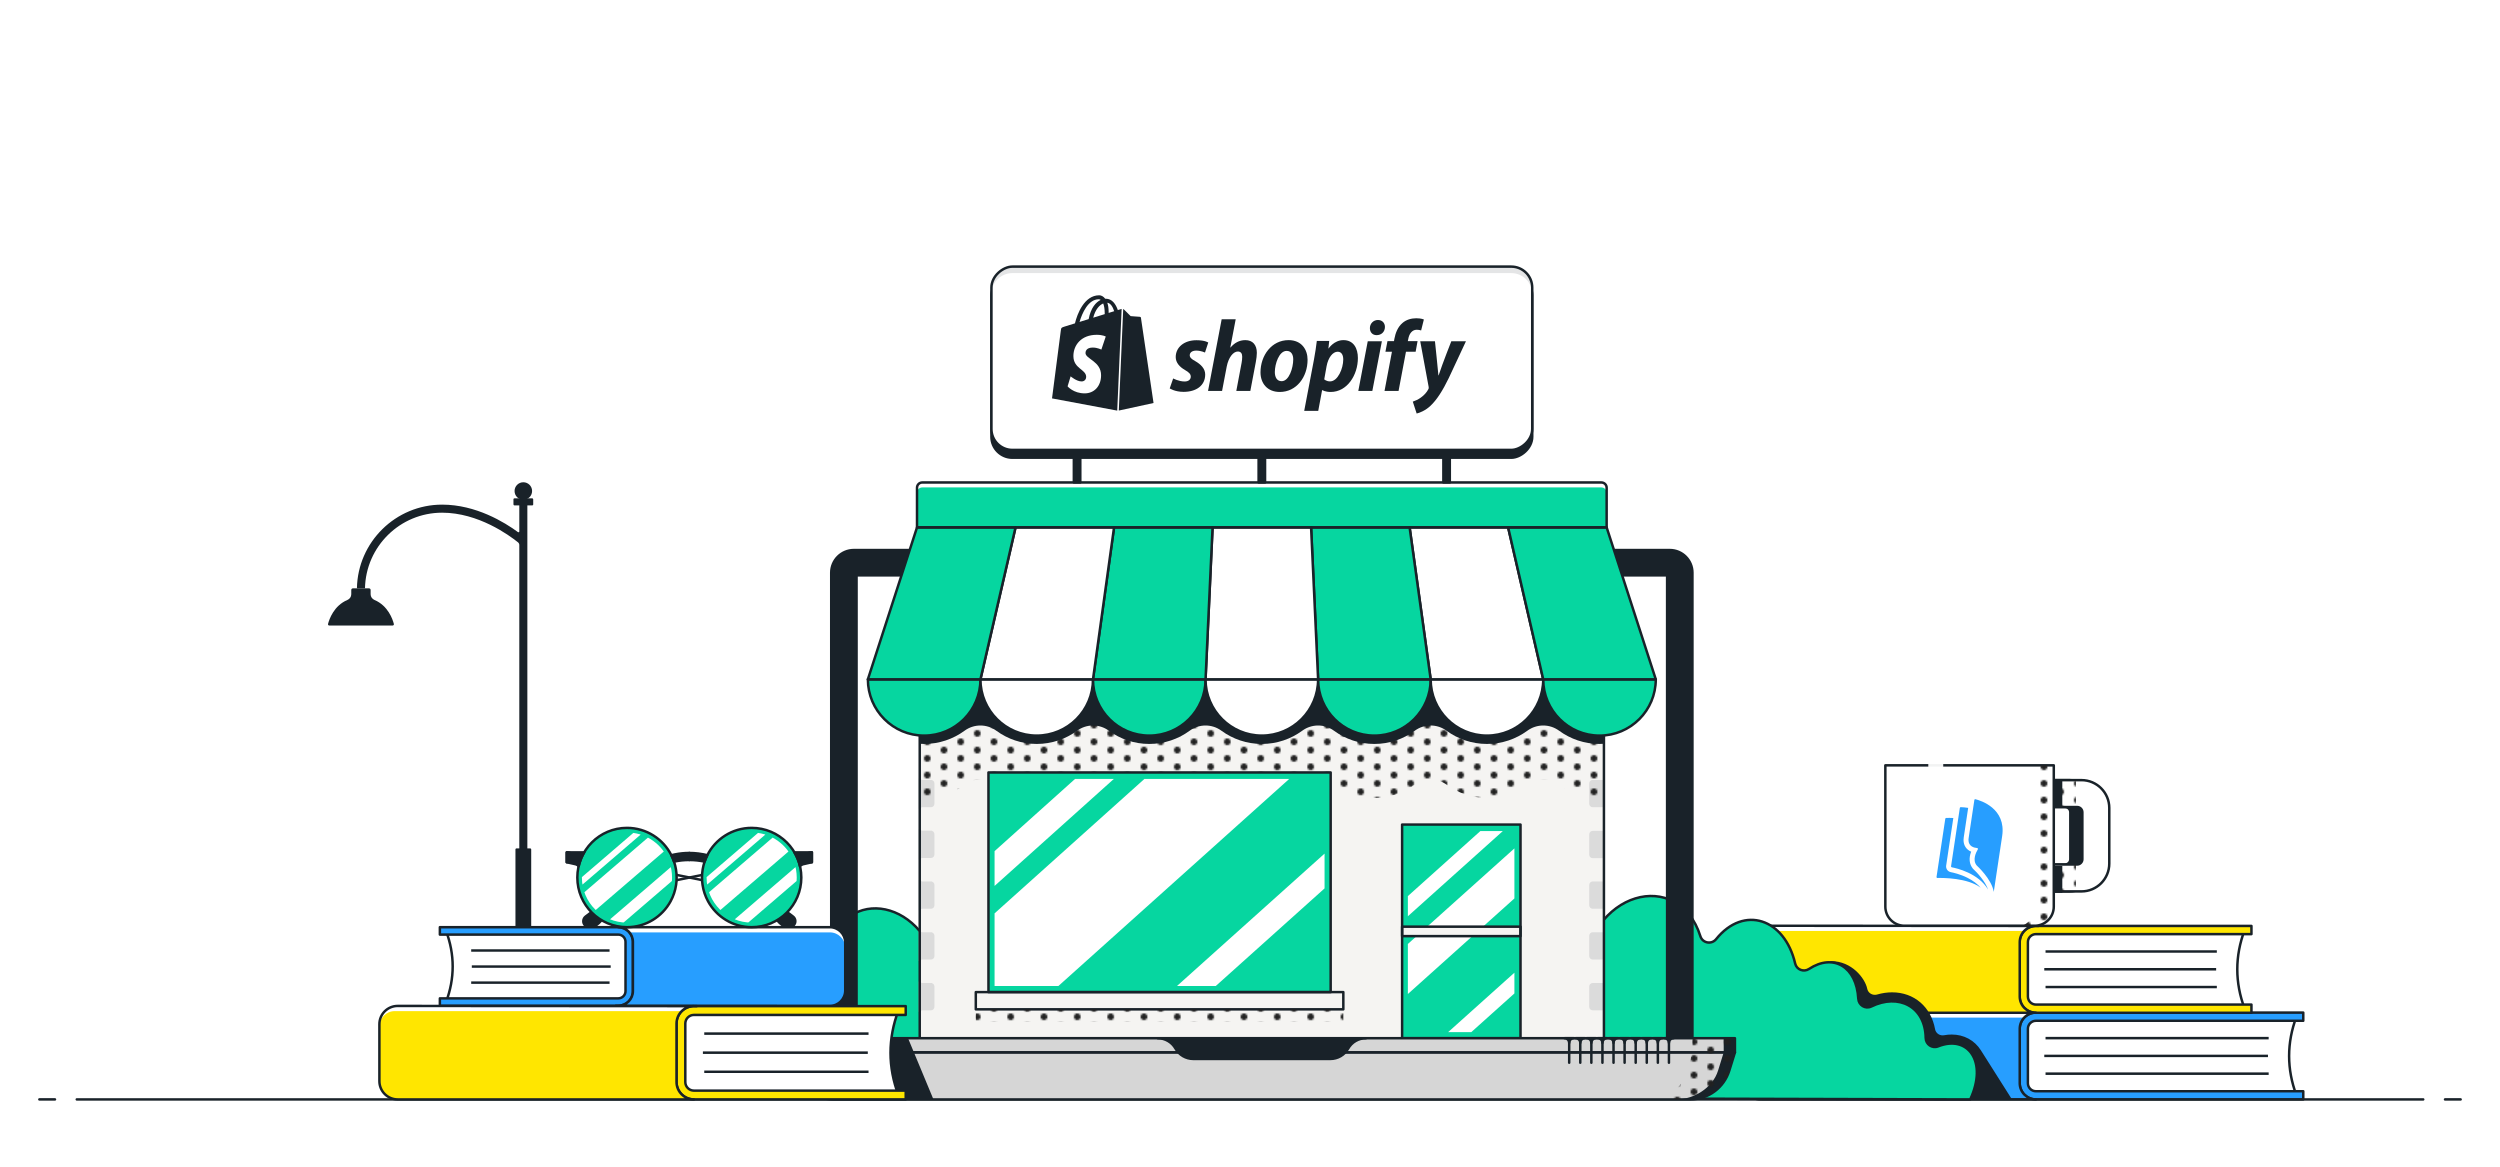 <?xml version="1.0" encoding="UTF-8"?><svg id="uuid-6efaf9c5-f049-4df5-a5ed-e31b1cbe9b17" xmlns="http://www.w3.org/2000/svg" width="1500" height="700" xmlns:xlink="http://www.w3.org/1999/xlink" viewBox="0 0 1500 700"><defs><pattern id="uuid-50c29c85-8ae1-42f5-b515-564edf77ea17" x="0" y="0" width="20" height="20" patternTransform="translate(3506.373 -3134.935)" patternUnits="userSpaceOnUse" viewBox="0 0 20 20"><rect width="20" height="20" style="fill:none;"/><circle cx="20" cy="14.999" r="2" style="fill:#212121;"/><circle cx="10" cy="19.999" r="2" style="fill:#212121;"/><circle cx="0" cy="14.999" r="2" style="fill:#212121;"/><circle cx="20" cy="4.999" r="2" style="fill:#212121;"/><circle cx="10" cy="9.999" r="2" style="fill:#212121;"/><circle cx="0" cy="4.999" r="2" style="fill:#212121;"/><circle cx="10" cy="0" r="2" style="fill:#212121;"/></pattern><pattern id="uuid-5f28c85b-f509-4fb6-b537-327e55faf334" x="0" y="0" width="20" height="20" patternTransform="translate(3506.373 -3134.935)" patternUnits="userSpaceOnUse" viewBox="0 0 20 20"><rect width="20" height="20" style="fill:none;"/><circle cx="20" cy="15" r="2" style="fill:#fff;"/><circle cx="10" cy="20" r="2" style="fill:#fff;"/><circle cx="0" cy="15" r="2" style="fill:#fff;"/><circle cx="20" cy="5" r="2" style="fill:#fff;"/><circle cx="10" cy="10" r="2" style="fill:#fff;"/><circle cx="0" cy="5" r="2" style="fill:#fff;"/><circle cx="10" cy="0" r="2" style="fill:#fff;"/></pattern><linearGradient id="uuid-4ab83f58-8086-43e4-aa53-7156ccc237e4" x1="823.915" y1="486.18" x2="823.915" y2="0" gradientUnits="userSpaceOnUse"><stop offset="0" stop-color="#fff"/><stop offset="1" stop-color="#fff" stop-opacity="0"/></linearGradient><clipPath id="uuid-4af48fd5-6c15-4d84-9908-8e53382a59a5"><path d="M1365.661,612.818h4.952v-4.908l-127.795-22.898c.011,0,.021-2.994.031-2.994l-166.984-17.651c-5.63,0-10.209,48.008-10.209,53.639v31.782c0,5.631,4.579,10.212,10.209,10.212h294.747v-4.908h-4.952c-4.712-14.092-4.712-28.183,0-42.275Z" style="fill:none;"/></clipPath><clipPath id="uuid-f8b3c7bd-e96c-4420-bd06-9cb649a62a90"><rect x="596.743" y="467.358" width="197.99" height="124.238" style="fill:none;"/></clipPath><clipPath id="uuid-93ab7e58-e509-41c3-9e8e-1969fcb55cae"><rect x="588.356" y="463.656" width="214.763" height="131.422" style="fill:none;"/></clipPath><clipPath id="uuid-15c3c1a7-f493-481a-9d88-d6d913feb6f9"><rect x="844.721" y="498.635" width="63.923" height="120.628" style="fill:none;"/></clipPath><clipPath id="uuid-e572be12-001b-40eb-87e3-c7fca7e7da2a"><rect x="832.882" y="494.99" width="214.763" height="131.422" style="fill:none;"/></clipPath><pattern id="uuid-1443cdeb-9125-48cf-89b0-023296bf37ee" x="0" y="0" width="14" height="14" patternTransform="translate(-25417.321 -228.585) rotate(-180) scale(1.602 -1.602)" patternUnits="userSpaceOnUse" viewBox="0 0 14 14"><rect width="14" height="14" style="fill:none;"/><circle cx="14" cy="10.499" r="1.542" style="fill:#212121;"/><rect x="11.416" y="7.915" width="5.168" height="5.168" style="fill:none;"/><circle cx="7" cy="13.999" r="1.542" style="fill:#212121;"/><rect x="4.416" y="11.415" width="5.168" height="5.168" style="fill:none;"/><circle cx="0" cy="10.499" r="1.542" style="fill:#212121;"/><rect x="-2.584" y="7.915" width="5.168" height="5.168" style="fill:none;"/><circle cx="14" cy="3.499" r="1.542" style="fill:#212121;"/><rect x="11.416" y=".915" width="5.168" height="5.168" style="fill:none;"/><circle cx="7" cy="6.999" r="1.542" style="fill:#212121;"/><rect x="4.416" y="4.415" width="5.168" height="5.168" style="fill:none;"/><circle cx="0" cy="3.499" r="1.542" style="fill:#212121;"/><rect x="-2.584" y=".915" width="5.168" height="5.168" style="fill:none;"/><circle cx="7" cy="0" r="1.542" style="fill:#212121;"/><rect x="4.416" y="-2.585" width="5.168" height="5.168" style="fill:none;"/></pattern><pattern id="uuid-61227b19-4606-489c-b38e-841cdc87204f" patternTransform="translate(-25408.76 -228.585) rotate(-180) scale(1.602 -1.602)" xlink:href="#uuid-1443cdeb-9125-48cf-89b0-023296bf37ee"/><pattern id="uuid-9f96a121-5fa2-44bd-930c-7c7654acaeb9" patternTransform="translate(-25400.199 -228.585) rotate(-180) scale(1.602 -1.602)" xlink:href="#uuid-1443cdeb-9125-48cf-89b0-023296bf37ee"/><pattern id="uuid-b6613663-c371-41f2-bafa-c979e35f8b8a" patternTransform="translate(-25391.638 -228.585) rotate(-180) scale(1.602 -1.602)" xlink:href="#uuid-1443cdeb-9125-48cf-89b0-023296bf37ee"/><pattern id="uuid-1c9c5f85-a9cb-4a2b-a71c-10db78d12da3" patternTransform="translate(-25383.077 -228.585) rotate(-180) scale(1.602 -1.602)" xlink:href="#uuid-1443cdeb-9125-48cf-89b0-023296bf37ee"/><pattern id="uuid-0250e8f3-70ce-4055-97a6-b054b3ecb845" patternTransform="translate(-25374.515 -228.585) rotate(-180) scale(1.602 -1.602)" xlink:href="#uuid-1443cdeb-9125-48cf-89b0-023296bf37ee"/><pattern id="uuid-9317c644-90c6-457f-87c6-0c1044198a17" patternTransform="translate(-25365.954 -228.585) rotate(-180) scale(1.602 -1.602)" xlink:href="#uuid-1443cdeb-9125-48cf-89b0-023296bf37ee"/><pattern id="uuid-f12e2cfc-fc61-4235-917b-4f13c5e341f7" patternTransform="translate(-25357.393 -228.585) rotate(-180) scale(1.602 -1.602)" xlink:href="#uuid-1443cdeb-9125-48cf-89b0-023296bf37ee"/><pattern id="uuid-3d1818c4-925f-45b2-925d-bb35c29517a3" patternTransform="translate(-25348.832 -228.585) rotate(-180) scale(1.602 -1.602)" xlink:href="#uuid-1443cdeb-9125-48cf-89b0-023296bf37ee"/><pattern id="uuid-7ff51c37-4535-44bd-bc6b-f5ef7adb9d7a" patternTransform="translate(-25340.271 -228.585) rotate(-180) scale(1.602 -1.602)" xlink:href="#uuid-1443cdeb-9125-48cf-89b0-023296bf37ee"/><clipPath id="uuid-7099139f-419f-4910-920d-3d56083260a7"><path d="M349.146,526.522c0-14.934,12.107-27.041,27.041-27.041,10.566,0,19.716,6.06,24.165,14.893.564,1.119,1.052,2.283,1.458,3.485.919,2.72,1.417,5.633,1.417,8.663,0,1.343-.098,2.663-.287,3.953-.471,3.213-1.506,6.242-3.003,8.984-4.587,8.403-13.503,14.104-23.751,14.104-14.934,0-27.041-12.107-27.041-27.041Z" style="fill:none;"/></clipPath><clipPath id="uuid-8ff5079a-8c89-4ecc-9225-c520813e7083"><path d="M423.955,526.522c0-14.934,12.107-27.041,27.041-27.041,10.566,0,19.716,6.06,24.165,14.893.564,1.119,1.052,2.283,1.458,3.485.919,2.72,1.417,5.633,1.417,8.663,0,1.343-.098,2.663-.287,3.953-.471,3.213-1.506,6.242-3.003,8.984-4.587,8.403-13.503,14.104-23.751,14.104-14.934,0-27.041-12.107-27.041-27.041Z" style="fill:none;"/></clipPath></defs><path d="M1221.543,610.014h156.326c-5.869,15.728-5.869,31.455,0,47.183h-156.326c-4.007,0-7.256-3.249-7.256-7.256v-32.671c0-4.007,3.249-7.256,7.256-7.256Z" style="fill:#fff;"/><line x1="1361.197" y1="644.205" x2="1227.325" y2="644.205" style="fill:none; stroke:#192229; stroke-linejoin:round; stroke-width:1.5px;"/><line x1="1360.785" y1="633.547" x2="1226.567" y2="633.547" style="fill:none; stroke:#192229; stroke-linejoin:round; stroke-width:1.5px;"/><line x1="1361.197" y1="622.889" x2="1227.324" y2="622.889" style="fill:none; stroke:#192229; stroke-linejoin:round; stroke-width:1.5px;"/><path d="M1221.543,610.014h156.326c-5.869,15.728-5.869,31.455,0,47.183h-156.326c-4.007,0-7.256-3.249-7.256-7.256v-32.671c0-4.007,3.249-7.256,7.256-7.256Z" style="fill:none; stroke:#192229; stroke-linejoin:round; stroke-width:1.5px;"/><path d="M1221.543,607.56h160.419v4.908h-160.419c-2.647,0-4.802,2.154-4.802,4.802v32.671c0,2.648,2.154,4.802,4.802,4.802h160.419v4.908h-160.419c-5.354,0-9.71-4.356-9.71-9.71v-32.671c0-5.354,4.356-9.71,9.71-9.71Z" style="fill:#279eff; stroke:#192229; stroke-linejoin:round; stroke-width:1.5px;"/><path d="M1056.117,659.651h165.426c-5.354,0-9.71-4.356-9.71-9.71v-32.671c0-5.354,4.356-9.71,9.71-9.71h1.527c.011,0,.021-.002.032-.002l-166.984-.114c-5.631,0-10.209,4.581-10.209,10.212v31.782c0,5.631,4.579,10.212,10.209,10.212Z" style="fill:#279eff;"/><path d="M1045.908,616.686c0-5.095,4.144-9.242,9.239-9.242h166.335c-2.681,0-5.082,1.211-6.695,3.11h-159.639c-5.095,0-9.239,4.146-9.239,9.242v-3.11Z" style="fill:#fff;"/><path d="M1056.117,659.651h165.426c-5.354,0-9.71-4.356-9.71-9.71v-32.671c0-5.354,4.356-9.71,9.71-9.71h1.527c.011,0,.021-.002.032-.002l-166.984-.114c-5.631,0-10.209,4.581-10.209,10.212v31.782c0,5.631,4.579,10.212,10.209,10.212Z" style="fill:none; stroke:#192229; stroke-linejoin:round; stroke-width:1.5px;"/><path d="M1221.543,558.019h125.228c-5.869,15.728-5.869,31.455,0,47.183h-125.228c-4.007,0-7.256-3.249-7.256-7.256v-32.671c0-4.007,3.249-7.256,7.256-7.256Z" style="fill:#fff;"/><line x1="1330.1" y1="592.211" x2="1227.325" y2="592.211" style="fill:none; stroke:#192229; stroke-linejoin:round; stroke-width:1.5px;"/><line x1="1329.687" y1="581.553" x2="1226.567" y2="581.553" style="fill:none; stroke:#192229; stroke-linejoin:round; stroke-width:1.5px;"/><line x1="1330.1" y1="570.895" x2="1227.324" y2="570.895" style="fill:none; stroke:#192229; stroke-linejoin:round; stroke-width:1.5px;"/><path d="M1221.543,558.019h125.228c-5.869,15.728-5.869,31.455,0,47.183h-125.228c-4.007,0-7.256-3.249-7.256-7.256v-32.671c0-4.007,3.249-7.256,7.256-7.256Z" style="fill:none; stroke:#192229; stroke-linejoin:round; stroke-width:1.5px;"/><path d="M1221.543,555.565h129.321v4.908h-129.321c-2.647,0-4.802,2.154-4.802,4.802v32.671c0,2.648,2.154,4.802,4.802,4.802h129.321v4.908h-129.321c-5.354,0-9.71-4.356-9.71-9.71v-32.671c0-5.354,4.356-9.71,9.71-9.71Z" style="fill:#ffe600; stroke:#192229; stroke-linejoin:round; stroke-width:1.5px;"/><path d="M1056.117,607.656h165.426c-5.354,0-9.71-4.356-9.71-9.71v-32.671c0-5.354,4.356-9.71,9.71-9.71h1.527c.011,0,.021-.002.032-.002l-166.984-.114c-5.631,0-10.209,4.581-10.209,10.212v31.782c0,5.631,4.579,10.212,10.209,10.212Z" style="fill:#ffe600;"/><path d="M1045.908,564.691c0-5.095,4.144-9.242,9.239-9.242h166.335c-2.681,0-5.082,1.211-6.695,3.11h-159.639c-5.095,0-9.239,4.146-9.239,9.242v-3.11Z" style="fill:#fff;"/><path d="M1056.117,607.656h165.426c-5.354,0-9.71-4.356-9.71-9.71v-32.671c0-5.354,4.356-9.71,9.71-9.71h1.527c.011,0,.021-.002.032-.002l-166.984-.114c-5.631,0-10.209,4.581-10.209,10.212v31.782c0,5.631,4.579,10.212,10.209,10.212Z" style="fill:none; stroke:#192229; stroke-linejoin:round; stroke-width:1.5px;"/><path d="M1209.575,468.072h32.082c9.218,0,16.691,7.473,16.691,16.691v33.386c0,9.219-7.473,16.692-16.692,16.692h-32.081v-16.149h29.48c1.729,0,3.144-1.415,3.144-3.144v-28.184c0-1.736-1.407-3.143-3.143-3.143h-29.481v-16.149Z" style="fill:#192229; stroke:#192229; stroke-linejoin:round; stroke-width:1.5px;"/><path d="M1216.794,468.072h32.082c9.218,0,16.691,7.473,16.691,16.691v33.386c0,9.219-7.473,16.692-16.692,16.692h-32.081v-16.149h29.48c1.729,0,3.144-1.415,3.144-3.144v-28.184c0-1.736-1.407-3.143-3.143-3.143h-29.481v-16.149Z" style="fill:#fff; stroke:#192229; stroke-linejoin:round; stroke-width:1.5px;"/><rect x="1213.466" y="468.072" width="32.081" height="16.149" style="fill:url(#uuid-50c29c85-8ae1-42f5-b515-564edf77ea17);"/><rect x="1213.466" y="518.692" width="32.081" height="16.149" style="fill:url(#uuid-50c29c85-8ae1-42f5-b515-564edf77ea17);"/><rect x="1213.467" y="468.072" width="23.92" height="16.149" style="fill:#192229;"/><rect x="1213.467" y="519.529" width="23.92" height="16.149" style="fill:#192229;"/><path d="M1232.272,459.203v84.765c0,6.341-5.14,11.481-11.481,11.481l-78.104-.002c-6.341,0-11.481-5.14-11.481-11.481v-84.764s101.067,0,101.067,0Z" style="fill:#fff; stroke:#192229; stroke-linejoin:round; stroke-width:1.5px;"/><path d="M1180.584,526.736c-4.502-2.28-8.844-3.204-10.067-3.434-1.865-.349-3.105-2.092-2.822-3.968l4.295-28.536c-1.682-.085-3.16-.092-4.32-.026-.255.014-.463.206-.501.458l-5.258,34.934c-.05.331.209.627.544.618,3.253-.08,18.102-.097,25.955,5.848-1.95-2.269-4.562-4.243-7.824-5.894M1196.258,535.133s2.3-15.116,5.048-33.531c2.464-16.507-12.828-21.259-16.024-22.067-.309-.078-.617.127-.664.442l-3.447,22.972c-.05.335-.086.674-.086,1.013,0,3.967,3.471,4.725,5.188,4.857.4.031.627.471.419.814-1.102,1.818-3.36,6.376-.663,9.658,0,0,9.033,8.157,10.23,15.841M1184.04,521.494c-.109-.099-.21-.205-.303-.318-2.206-2.683-2.543-6.283-1.033-10.169-2.894-1.216-4.587-3.726-4.586-7.044,0-.449.038-.911.119-1.454l2.668-17.779c-1.601-.261-3.117-.405-4.468-.433-.269-.005-.498.193-.538.459l-5.27,35.019c-.044.287.149.556.434.609,2.767.518,16.005,3.471,21.808,13.398-1.685-5.001-6.785-10.436-8.831-12.289" style="fill:#279eff;"/><path d="M1220.431,459.207v84.765c0,6.326-3.916,11.452-8.752,11.477h9.112c6.341,0,11.481-5.14,11.481-11.481v-84.765l-11.841.004Z" style="fill:url(#uuid-50c29c85-8ae1-42f5-b515-564edf77ea17);"/><path d="M322.292,659.651h-16.586v-100.108c0-.363.294-.657.657-.657h15.272c.363,0,.657.294.657.657v100.108Z" style="fill:#192229;"/><path d="M318.727,572.508h-9.456v-62.821c0-.363.294-.657.657-.657h8.142c.363,0,.657.294.657.657v62.821Z" style="fill:#192229;"/><circle cx="313.998" cy="294.612" r="5.258" style="fill:#192229;"/><rect x="308.073" y="299.012" width="11.851" height="4.227" rx=".583" ry=".583" style="fill:#192229;"/><path d="M311.581,301.852v17.012c0,.413-.461.653-.794.408-8.03-5.906-25.24-16.493-45.503-16.493-27.894,0-50.643,22.453-51.126,50.233h4.838c.482-25.115,21.06-45.398,46.288-45.398,21.691,0,40.199,13.502,45.535,17.794.489.393.762.981.762,1.608v331.735h4.836v-356.899h-4.836Z" style="fill:#192229;"/><polygon points="315.098 659.651 118.038 659.651 200.468 375.313 232.668 375.313 315.098 659.651" style="fill:url(#uuid-5f28c85b-f509-4fb6-b537-327e55faf334);"/><path d="M236.32,374.38c-.71-2.773-3.472-10.96-11.631-14.401-1.386-.585-2.316-1.912-2.316-3.417v-2.598c0-.526-.426-.952-.952-.952h-9.707c-.526,0-.952.426-.952.952v2.598c0,1.505-.929,2.832-2.316,3.417-8.159,3.441-10.922,11.629-11.632,14.402-.122.478.245.933.739.933h38.027c.493,0,.861-.456.739-.934Z" style="fill:#192229;"/><line x1="46.069" y1="659.651" x2="1453.931" y2="659.651" style="fill:none; stroke:#192229; stroke-linecap:round; stroke-linejoin:round; stroke-width:1.5px;"/><line x1="23.619" y1="659.649" x2="32.984" y2="659.649" style="fill:none; stroke:#192229; stroke-linecap:round; stroke-linejoin:round; stroke-width:1.5px;"/><line x1="1467.016" y1="659.649" x2="1476.381" y2="659.649" style="fill:none; stroke:#192229; stroke-linecap:round; stroke-linejoin:round; stroke-width:1.5px;"/><path d="M743.483,162.181v69.177c0,43.02,38.656,86.34,86.34,86.34h176.301c13.047,0,23.623,10.576,23.623,23.623v41.938c0,27.772,22.514,50.285,50.285,50.285h60.196c9.253,0,16.754,7.501,16.754,16.754v35.881h8.958v-47.466c0-19.116-15.496-34.612-34.612-34.612h-22.529c-10.5,0-19.012-8.512-19.012-19.012v-73.964c0-51.519-41.765-93.284-93.284-93.284h-87.455c-12.504,0-22.64-10.136-22.64-22.64v-65.001c0-38.558-31.257-69.815-69.815-69.815h-36.093c-20.739,0-37.551-16.812-37.551-37.551V0h-261.059v24.407c0,61.167,49.585,110.752,110.752,110.752h128.484c12.348,0,22.358,10.01,22.358,27.022Z" style="fill:url(#uuid-4ab83f58-8086-43e4-aa53-7156ccc237e4);"/><g style="clip-path:url(#uuid-4af48fd5-6c15-4d84-9908-8e53382a59a5);"><path d="M1103.996,662.733h104.252s-15.168-23.995-20.394-32.211c-3.66-5.754-9.79-9.055-16.816-9.056-1.459,0-2.967.14-4.481.418-.324.059-.654.09-.98.09-2.601,0-4.818-1.817-5.272-4.322-2.364-13.062-12.195-21.502-25.045-21.502-2.866,0-5.809.427-8.749,1.27-.519.149-1.05.224-1.579.224-2.618,0-4.806-1.733-5.32-4.215-1.267-6.115-9.043-15.999-20.833-15.999l5.217,85.302Z" style="fill:#192229; stroke:#192229; stroke-linejoin:round; stroke-width:1.5px;"/></g><path d="M1182.132,659.651c10.563-22.581-1.243-38.989-19.287-31.825-3.543,1.407-7.364-1.199-7.423-5.01-.291-18.993-16.29-26.91-32.685-18.905-3.508,1.713-7.556-.806-7.763-4.704-1.009-19.083-14.906-27.446-29.588-17.819-3.144,2.062-7.428.432-8.279-3.231-6.274-26.992-30.751-35.332-47.447-14.657-2.728,3.379-8.122,2.406-9.424-1.737-12.873-40.949-67.358-28.285-71.819,26.149v71.106l233.714.633Z" style="fill:#06d6a0; stroke:#192229; stroke-linejoin:round; stroke-width:1.5px;"/><path d="M347.585,658.25c-9.798-20.946,1.153-36.166,17.89-29.521,3.286,1.305,6.831-1.112,6.885-4.648.27-17.618,15.11-24.962,30.318-17.536,3.254,1.589,7.009-.747,7.201-4.363.936-17.701,13.826-25.459,27.445-16.529,2.917,1.912,6.89.4,7.68-2.997,5.82-25.037,28.525-32.774,44.012-13.595,2.531,3.134,7.534,2.232,8.742-1.611,11.941-37.984,62.481-26.237,66.619,24.256v65.957s-216.791.587-216.791.587Z" style="fill:#06d6a0; stroke:#192229; stroke-linejoin:round; stroke-width:1.5px;"/><path d="M1001.877,330.031h-489.559c-7.499,0-13.578,6.079-13.578,13.578v279.321h15.938v-276.962h484.84v276.962h15.938v-279.321c0-7.499-6.079-13.578-13.578-13.578Z" style="fill:#192229;"/><path d="M1015.454,343.609c0-7.499-6.079-13.578-13.578-13.578h-489.559c-7.499,0-13.578,6.079-13.578,13.578v279.321h516.715v-279.321Z" style="fill:none; stroke:#192229; stroke-miterlimit:10; stroke-width:1.5px;"/><rect x="551.835" y="392.054" width="410.524" height="230.877" style="fill:#f5f4f2;"/><path d="M558.609,468.536h-5.309c-.809,0-1.466-.656-1.466-1.466v18.137c0-.81.656-1.466,1.466-1.466h5.309c.809,0,1.466-.656,1.466-1.466v-12.274c0-.809-.656-1.466-1.466-1.466Z" style="fill:#dbdbdb; stroke:#dbdbdb; stroke-miterlimit:10; stroke-width:1.165px;"/><path d="M558.609,499.002h-5.309c-.809,0-1.466-.656-1.466-1.466v18.137c0-.81.656-1.466,1.466-1.466h5.309c.809,0,1.466-.656,1.466-1.466v-12.274c0-.809-.656-1.466-1.466-1.466Z" style="fill:#dbdbdb; stroke:#dbdbdb; stroke-miterlimit:10; stroke-width:1.165px;"/><path d="M558.609,529.468h-5.309c-.809,0-1.466-.656-1.466-1.466v18.137c0-.81.656-1.466,1.466-1.466h5.309c.809,0,1.466-.656,1.466-1.466v-12.274c0-.809-.656-1.466-1.466-1.466Z" style="fill:#dbdbdb; stroke:#dbdbdb; stroke-miterlimit:10; stroke-width:1.165px;"/><path d="M558.609,559.934h-5.309c-.809,0-1.466-.656-1.466-1.466v18.137c0-.81.656-1.466,1.466-1.466h5.309c.809,0,1.466-.656,1.466-1.466v-12.274c0-.809-.656-1.466-1.466-1.466Z" style="fill:#dbdbdb; stroke:#dbdbdb; stroke-miterlimit:10; stroke-width:1.165px;"/><path d="M558.609,590.4h-5.309c-.809,0-1.466-.656-1.466-1.466v18.137c0-.81.656-1.466,1.466-1.466h5.309c.809,0,1.466-.656,1.466-1.466v-12.274c0-.809-.656-1.466-1.466-1.466Z" style="fill:#dbdbdb; stroke:#dbdbdb; stroke-miterlimit:10; stroke-width:1.165px;"/><path d="M954.119,559.934h6.774c.809,0,1.466.657,1.466,1.466v12.274c0,.809-.657,1.466-1.466,1.466h-6.774v-15.206h0Z" transform="translate(1916.478 1135.074) rotate(180)" style="fill:#dbdbdb; stroke:#dbdbdb; stroke-miterlimit:10; stroke-width:1.165px;"/><path d="M954.119,590.4h6.774c.809,0,1.466.657,1.466,1.466v12.274c0,.809-.657,1.466-1.466,1.466h-6.774v-15.206h0Z" transform="translate(1916.478 1196.006) rotate(180)" style="fill:#dbdbdb; stroke:#dbdbdb; stroke-miterlimit:10; stroke-width:1.165px;"/><path d="M954.119,529.468h6.774c.809,0,1.466.657,1.466,1.466v12.274c0,.809-.657,1.466-1.466,1.466h-6.774v-15.206h0Z" transform="translate(1916.478 1074.142) rotate(180)" style="fill:#dbdbdb; stroke:#dbdbdb; stroke-miterlimit:10; stroke-width:1.165px;"/><path d="M954.119,499.111h6.774c.809,0,1.466.657,1.466,1.466v12.274c0,.809-.657,1.466-1.466,1.466h-6.774v-15.206h0Z" transform="translate(1916.478 1013.427) rotate(180)" style="fill:#dbdbdb; stroke:#dbdbdb; stroke-miterlimit:10; stroke-width:1.165px;"/><path d="M954.119,468.536h6.774c.809,0,1.466.657,1.466,1.466v12.274c0,.809-.657,1.466-1.466,1.466h-6.774v-15.206h0Z" transform="translate(1916.478 952.278) rotate(180)" style="fill:#dbdbdb; stroke:#dbdbdb; stroke-miterlimit:10; stroke-width:1.165px;"/><path d="M933.264,430.302h-381.429v48.33c.879.056,1.763.095,2.656.095,9.055,0,17.433-2.946,24.23-7.929,5.701-4.179,13.374-4.18,19.076,0,6.797,4.983,15.175,7.929,24.23,7.929s17.433-2.946,24.23-7.929c5.701-4.179,13.374-4.18,19.076,0,6.797,4.983,15.175,7.929,24.23,7.929s17.433-2.946,24.23-7.929c5.701-4.179,13.374-4.18,19.076,0,6.797,4.983,15.175,7.929,24.23,7.929s17.433-2.946,24.23-7.929c5.701-4.179,13.374-4.18,19.076,0,6.797,4.983,15.175,7.929,24.23,7.929s17.433-2.946,24.229-7.929c5.701-4.179,13.374-4.179,19.076,0,6.797,4.982,15.174,7.929,24.229,7.929s17.433-2.946,24.23-7.929c5.701-4.179,13.374-4.179,19.076,0,6.797,4.983,15.174,7.929,24.23,7.929.893,0,1.777-.039,2.656-.095v-48.33h-29.095Z" style="fill:url(#uuid-50c29c85-8ae1-42f5-b515-564edf77ea17);"/><path d="M933.264,397.941h-381.429v48.33c.879.056,1.763.095,2.656.095,9.055,0,17.433-2.946,24.23-7.929,5.701-4.179,13.374-4.18,19.076,0,6.797,4.983,15.175,7.929,24.23,7.929s17.433-2.946,24.23-7.929c5.701-4.179,13.374-4.18,19.076,0,6.797,4.983,15.175,7.929,24.23,7.929s17.433-2.946,24.23-7.929c5.701-4.179,13.374-4.18,19.076,0,6.797,4.983,15.175,7.929,24.23,7.929s17.433-2.946,24.23-7.929c5.701-4.179,13.374-4.18,19.076,0,6.797,4.983,15.175,7.929,24.23,7.929s17.433-2.946,24.229-7.929c5.701-4.179,13.374-4.179,19.076,0,6.797,4.982,15.174,7.929,24.229,7.929s17.433-2.946,24.23-7.929c5.701-4.179,13.374-4.179,19.076,0,6.797,4.983,15.174,7.929,24.23,7.929.893,0,1.777-.039,2.656-.095v-48.33h-29.095Z" style="fill:#192229;"/><rect x="551.835" y="392.054" width="410.524" height="230.877" style="fill:none; stroke:#192229; stroke-linejoin:round; stroke-width:1.5px;"/><rect x="841.269" y="494.748" width="71.042" height="128.183" style="fill:#06d6a0;"/><rect x="593.076" y="463.471" width="205.324" height="131.792" style="fill:#06d6a0;"/><path d="M553.363,289.482h407.468c1.742,0,3.156,1.414,3.156,3.156v23.798h-413.781v-23.798c0-1.742,1.414-3.156,3.156-3.156Z" style="fill:#06d6a0;"/><path d="M554.491,441.37c18.649,0,33.768-15.118,33.768-33.768h-67.535c0,18.649,15.118,33.768,33.768,33.768Z" style="fill:#06d6a0; stroke:#192229; stroke-linejoin:round; stroke-width:1.5px;"/><path d="M622.026,441.37c18.649,0,33.768-15.118,33.768-33.768h-67.535c0,18.649,15.118,33.768,33.768,33.768Z" style="fill:#fff; stroke:#192229; stroke-linejoin:round; stroke-width:1.5px;"/><path d="M689.562,441.37c18.649,0,33.768-15.118,33.768-33.768h-67.535c0,18.649,15.118,33.768,33.768,33.768Z" style="fill:#06d6a0; stroke:#192229; stroke-linejoin:round; stroke-width:1.5px;"/><path d="M757.097,441.37c18.649,0,33.768-15.118,33.768-33.768h-67.535c0,18.649,15.118,33.768,33.768,33.768Z" style="fill:#fff; stroke:#192229; stroke-linejoin:round; stroke-width:1.5px;"/><path d="M824.632,441.37c18.649,0,33.768-15.118,33.768-33.768h-67.535c0,18.649,15.118,33.768,33.768,33.768Z" style="fill:#06d6a0; stroke:#192229; stroke-linejoin:round; stroke-width:1.5px;"/><path d="M892.168,441.37c18.649,0,33.768-15.118,33.768-33.768h-67.535c0,18.649,15.118,33.768,33.768,33.768Z" style="fill:#fff; stroke:#192229; stroke-linejoin:round; stroke-width:1.5px;"/><path d="M959.703,441.37c18.649,0,33.768-15.118,33.768-33.768h-67.535c0,18.649,15.118,33.768,33.768,33.768Z" style="fill:#06d6a0; stroke:#192229; stroke-linejoin:round; stroke-width:1.5px;"/><polygon points="925.935 407.602 904.876 316.436 845.764 316.436 858.4 407.602 925.935 407.602" style="fill:#fff; stroke:#192229; stroke-linejoin:round; stroke-width:1.5px;"/><polygon points="858.4 407.602 845.764 316.436 786.653 316.436 790.865 407.602 858.4 407.602" style="fill:#06d6a0; stroke:#192229; stroke-linejoin:round; stroke-width:1.5px;"/><polygon points="790.865 407.602 786.653 316.436 727.541 316.436 723.329 407.602 790.865 407.602" style="fill:#fff; stroke:#192229; stroke-linejoin:round; stroke-width:1.5px;"/><polygon points="723.329 407.602 727.541 316.436 668.43 316.436 655.794 407.602 723.329 407.602" style="fill:#06d6a0; stroke:#192229; stroke-linejoin:round; stroke-width:1.5px;"/><polygon points="655.794 407.602 668.43 316.436 609.318 316.436 588.259 407.602 655.794 407.602" style="fill:#fff; stroke:#192229; stroke-linejoin:round; stroke-width:1.5px;"/><path d="M960.831,289.482h-407.468c-1.743,0-3.156,1.413-3.156,3.156v2.975c0-1.743,1.413-3.156,3.156-3.156h407.468c1.743,0,3.156,1.413,3.156,3.156v-2.975c0-1.743-1.413-3.156-3.156-3.156Z" style="fill:#fff;"/><polygon points="588.259 407.602 609.318 316.436 550.207 316.436 520.723 407.602 588.259 407.602" style="fill:#06d6a0; stroke:#192229; stroke-linejoin:round; stroke-width:1.5px;"/><polygon points="993.471 407.602 963.987 316.436 904.876 316.436 925.935 407.602 993.471 407.602" style="fill:#06d6a0; stroke:#192229; stroke-linejoin:round; stroke-width:1.5px;"/><path d="M553.363,289.482h407.468c1.742,0,3.156,1.414,3.156,3.156v23.798h-413.781v-23.798c0-1.742,1.414-3.156,3.156-3.156Z" style="fill:none; stroke:#192229; stroke-linejoin:round; stroke-width:1.5px;"/><rect x="585.481" y="595.263" width="220.514" height="10.343" style="fill:#f5f4f2; stroke:#192229; stroke-linejoin:round; stroke-width:1.5px;"/><rect x="585.481" y="605.606" width="220.514" height="7.239" style="fill:url(#uuid-50c29c85-8ae1-42f5-b515-564edf77ea17);"/><g style="clip-path:url(#uuid-f8b3c7bd-e96c-4420-bd06-9cb649a62a90);"><g style="clip-path:url(#uuid-93ab7e58-e509-41c3-9e8e-1969fcb55cae);"><rect x="447.632" y="472.529" width="389.236" height="15.541" transform="translate(-156.549 551.664) rotate(-41.896)" style="fill:#fff;"/><rect x="536.24" y="572.139" width="389.236" height="15.541" transform="translate(-200.415 636.299) rotate(-41.896)" style="fill:#fff;"/><rect x="480.368" y="487.785" width="389.236" height="58.01" transform="translate(-172.548 582.853) rotate(-41.896)" style="fill:#fff;"/></g></g><g style="clip-path:url(#uuid-15c3c1a7-f493-481a-9d88-d6d913feb6f9);"><g style="clip-path:url(#uuid-e572be12-001b-40eb-87e3-c7fca7e7da2a);"><rect x="687.075" y="506.037" width="389.236" height="9.004" transform="translate(-115.531 719.289) rotate(-41.896)" style="fill:#fff;"/><rect x="679.951" y="615.776" width="389.236" height="9.267" transform="translate(-190.721 742.619) rotate(-41.896)" style="fill:#fff;"/><rect x="708.103" y="518.193" width="389.236" height="22.349" transform="translate(-122.729 738.145) rotate(-41.896)" style="fill:#fff;"/></g></g><rect x="593.076" y="463.471" width="205.324" height="131.792" style="fill:none; stroke:#192229; stroke-linejoin:round; stroke-width:1.5px;"/><rect x="841.269" y="556.002" width="71.042" height="5.674" style="fill:#f5f4f2; stroke:#192229; stroke-linejoin:round; stroke-width:1.5px;"/><rect x="841.269" y="494.748" width="71.042" height="128.183" style="fill:none; stroke:#192229; stroke-linejoin:round; stroke-width:1.5px;"/><path d="M473.229,622.93v8.492l3.402,10.985c3.175,10.253,12.658,17.243,23.391,17.243h514.15c10.734,0,20.216-6.99,23.391-17.243l3.402-10.985v-8.492H473.229Z" style="fill:#d6d6d6;"/><path d="M1034.221,622.93v8.492l-3.402,10.984c-3.175,10.254-14.406,17.244-25.14,17.244h8.492c10.734,0,20.216-6.99,23.391-17.244l3.402-10.984v-8.492h-6.744Z" style="fill:#192229;"/><path d="M479.973,622.93v8.492s3.402,10.984,3.402,10.984c3.175,10.254,14.406,17.244,25.14,17.244h-8.492c-10.734,0-20.216-6.99-23.391-17.244l-3.402-10.984v-8.492h6.744Z" style="fill:#fff;"/><rect x="473.229" y="622.93" width="567.737" height="8.492" style="fill:none; stroke:#192229; stroke-linecap:round; stroke-linejoin:round; stroke-width:1.5px;"/><path d="M1040.965,631.423H473.229l3.402,10.985c3.175,10.253,12.658,17.243,23.391,17.243h514.15c10.734,0,20.216-6.99,23.391-17.243l3.402-10.985Z" style="fill:none; stroke:#192229; stroke-linecap:round; stroke-linejoin:round; stroke-width:1.5px;"/><path d="M705.31,629.144c2.174,3.84,6.246,6.215,10.659,6.215h82.256c4.413,0,8.485-2.374,10.659-6.215,2.174-3.84,6.246-6.214,10.659-6.214h-124.894c4.413,0,8.485,2.374,10.659,6.214Z" style="fill:#192229; stroke:#192229; stroke-linecap:round; stroke-linejoin:round; stroke-width:1.5px;"/><circle cx="510.504" cy="645.537" r="3.789" style="fill:#192229;"/><circle cx="526.869" cy="645.537" r="3.789" style="fill:#192229;"/><line x1="1001.365" y1="637.637" x2="1001.365" y2="622.93" style="fill:none; stroke:#192229; stroke-linecap:round; stroke-linejoin:round; stroke-width:1.5px;"/><line x1="988.064" y1="637.637" x2="988.064" y2="622.93" style="fill:none; stroke:#192229; stroke-linecap:round; stroke-linejoin:round; stroke-width:1.5px;"/><line x1="974.764" y1="637.637" x2="974.764" y2="622.93" style="fill:none; stroke:#192229; stroke-linecap:round; stroke-linejoin:round; stroke-width:1.5px;"/><line x1="968.113" y1="637.637" x2="968.113" y2="622.93" style="fill:none; stroke:#192229; stroke-linecap:round; stroke-linejoin:round; stroke-width:1.5px;"/><line x1="961.463" y1="637.637" x2="961.463" y2="622.93" style="fill:none; stroke:#192229; stroke-linecap:round; stroke-linejoin:round; stroke-width:1.5px;"/><line x1="948.162" y1="637.637" x2="948.162" y2="622.93" style="fill:none; stroke:#192229; stroke-linecap:round; stroke-linejoin:round; stroke-width:1.5px;"/><line x1="994.715" y1="637.637" x2="994.715" y2="622.93" style="fill:none; stroke:#192229; stroke-linecap:round; stroke-linejoin:round; stroke-width:1.5px;"/><line x1="981.414" y1="637.637" x2="981.414" y2="622.93" style="fill:none; stroke:#192229; stroke-linecap:round; stroke-linejoin:round; stroke-width:1.5px;"/><line x1="954.812" y1="637.637" x2="954.812" y2="622.93" style="fill:none; stroke:#192229; stroke-linecap:round; stroke-linejoin:round; stroke-width:1.5px;"/><line x1="941.512" y1="637.637" x2="941.512" y2="622.93" style="fill:none; stroke:#192229; stroke-linecap:round; stroke-linejoin:round; stroke-width:1.5px;"/><path d="M944.277,622.93c-1.527,0-2.765,1.238-2.765,2.765,0-1.527-1.238-2.765-2.765-2.765h5.53Z" style="fill:url(#uuid-1443cdeb-9125-48cf-89b0-023296bf37ee); stroke:#192229; stroke-linejoin:round; stroke-width:1.5px;"/><path d="M950.927,622.93c-1.527,0-2.765,1.238-2.765,2.765,0-1.527-1.238-2.765-2.765-2.765h5.53Z" style="fill:url(#uuid-61227b19-4606-489c-b38e-841cdc87204f); stroke:#192229; stroke-linejoin:round; stroke-width:1.5px;"/><path d="M957.577,622.93c-1.527,0-2.765,1.238-2.765,2.765,0-1.527-1.238-2.765-2.765-2.765h5.53Z" style="fill:url(#uuid-9f96a121-5fa2-44bd-930c-7c7654acaeb9); stroke:#192229; stroke-linejoin:round; stroke-width:1.5px;"/><path d="M964.228,622.93c-1.527,0-2.765,1.238-2.765,2.765,0-1.527-1.238-2.765-2.765-2.765h5.53Z" style="fill:url(#uuid-b6613663-c371-41f2-bafa-c979e35f8b8a); stroke:#192229; stroke-linejoin:round; stroke-width:1.5px;"/><path d="M970.878,622.93c-1.527,0-2.765,1.238-2.765,2.765,0-1.527-1.238-2.765-2.765-2.765h5.53Z" style="fill:url(#uuid-1c9c5f85-a9cb-4a2b-a71c-10db78d12da3); stroke:#192229; stroke-linejoin:round; stroke-width:1.5px;"/><path d="M977.529,622.93c-1.527,0-2.765,1.238-2.765,2.765,0-1.527-1.238-2.765-2.765-2.765h5.53Z" style="fill:url(#uuid-0250e8f3-70ce-4055-97a6-b054b3ecb845); stroke:#192229; stroke-linejoin:round; stroke-width:1.5px;"/><path d="M984.179,622.93c-1.527,0-2.765,1.238-2.765,2.765,0-1.527-1.238-2.765-2.765-2.765h5.53Z" style="fill:url(#uuid-9317c644-90c6-457f-87c6-0c1044198a17); stroke:#192229; stroke-linejoin:round; stroke-width:1.5px;"/><path d="M990.829,622.93c-1.527,0-2.765,1.238-2.765,2.765,0-1.527-1.238-2.765-2.765-2.765h5.53Z" style="fill:url(#uuid-f12e2cfc-fc61-4235-917b-4f13c5e341f7); stroke:#192229; stroke-linejoin:round; stroke-width:1.5px;"/><path d="M997.48,622.93c-1.527,0-2.765,1.238-2.765,2.765,0-1.527-1.238-2.765-2.765-2.765h5.53Z" style="fill:url(#uuid-3d1818c4-925f-45b2-925d-bb35c29517a3); stroke:#192229; stroke-linejoin:round; stroke-width:1.5px;"/><path d="M1004.13,622.93c-1.527,0-2.765,1.238-2.765,2.765,0-1.527-1.238-2.765-2.765-2.765h5.53Z" style="fill:url(#uuid-7ff51c37-4535-44bd-bc6b-f5ef7adb9d7a); stroke:#192229; stroke-linejoin:round; stroke-width:1.5px;"/><path d="M1015.454,622.93v8.492l-3.091,10.985c-2.885,10.253-11.502,17.243-21.256,17.243h23.065c10.734,0,20.216-6.99,23.391-17.243l3.402-10.985v-8.492h-25.511Z" style="fill:url(#uuid-50c29c85-8ae1-42f5-b515-564edf77ea17);"/><polygon points="560.075 659.65 511.72 659.65 511.72 622.93 544.816 622.93 560.075 659.65" style="fill:#192229;"/><path d="M455.776,524.447l31.358-7.107v-5.918l-37.589,7.718h0c-.144,3.375,2.922,5.986,6.231,5.307Z" style="fill:#06d6a0; stroke:#192229; stroke-linejoin:round; stroke-width:1.5px;"/><path d="M487.134,511.423l-107.961,22.166c-5.559,1.141-10.793,3.507-15.322,6.925l-12.479,9.418c-.834.629-1.342,1.598-1.387,2.641h0c-.082,1.929,1.415,3.559,3.343,3.641h0c2.252.096,4.438-.776,6.007-2.395l7.152-7.384c5.745-5.931,12.504-10.787,19.959-14.339h0" style="fill:#192229; stroke:#192229; stroke-linejoin:round; stroke-width:1.5px;"/><path d="M371.408,524.447l-31.358-7.107v-5.918s37.589,7.718,37.589,7.718h0c.144,3.375-2.922,5.986-6.231,5.307Z" style="fill:#06d6a0; stroke:#192229; stroke-linejoin:round; stroke-width:1.5px;"/><path d="M340.05,511.423l107.961,22.166c5.559,1.141,10.793,3.507,15.322,6.925l12.479,9.418c.834.629,1.342,1.598,1.387,2.641h0c.082,1.929-1.415,3.559-3.343,3.641h0c-2.252.096-4.438-.776-6.007-2.395l-7.152-7.384c-5.745-5.931-12.504-10.787-19.959-14.339h0" style="fill:#192229; stroke:#192229; stroke-linejoin:round; stroke-width:1.5px;"/><path d="M370.965,601.232h-103.339c5.311-14.233,5.311-28.466,0-42.699h103.339c3.626,0,6.566,2.94,6.566,6.566v29.566c0,3.626-2.94,6.566-6.566,6.566Z" style="fill:#fff;"/><line x1="282.714" y1="570.29" x2="365.733" y2="570.29" style="fill:none; stroke:#192229; stroke-linejoin:round; stroke-width:1.5px;"/><line x1="283.087" y1="579.935" x2="366.419" y2="579.935" style="fill:none; stroke:#192229; stroke-linejoin:round; stroke-width:1.5px;"/><line x1="282.714" y1="589.58" x2="365.733" y2="589.58" style="fill:none; stroke:#192229; stroke-linejoin:round; stroke-width:1.5px;"/><path d="M370.965,601.232h-103.339c5.311-14.233,5.311-28.466,0-42.699h103.339c3.626,0,6.566,2.94,6.566,6.566v29.566c0,3.626-2.94,6.566-6.566,6.566Z" style="fill:none; stroke:#192229; stroke-linejoin:round; stroke-width:1.5px;"/><path d="M370.965,603.453h-107.043s0-4.442,0-4.442h107.043c2.396,0,4.346-1.949,4.346-4.346v-29.566c0-2.396-1.95-4.346-4.346-4.346h-107.043s0-4.442,0-4.442h107.043c4.845,0,8.787,3.942,8.787,8.787v29.566c0,4.845-3.942,8.787-8.787,8.787Z" style="fill:#279eff; stroke:#192229; stroke-linejoin:round; stroke-width:1.5px;"/><path d="M497.902,556.312h-126.937c4.845,0,8.787,3.942,8.787,8.787v29.566c0,4.845-3.942,8.787-8.787,8.787h-1.382c-.01,0-.019.001-.029.001l128.347.103c5.095,0,9.239-4.146,9.239-9.242v-28.762c0-5.095-4.144-9.242-9.239-9.242Z" style="fill:#279eff;"/><path d="M507.141,565.554c0-5.095-4.144-9.242-9.239-9.242h-126.937c2.681,0,5.082,1.211,6.695,3.11h120.241c5.095,0,9.239,4.146,9.239,9.242v-3.11Z" style="fill:#fff;"/><path d="M497.902,556.312h-126.937c4.845,0,8.787,3.942,8.787,8.787v29.566c0,4.845-3.942,8.787-8.787,8.787h-1.382c-.01,0-.019.001-.029.001l128.347.103c5.095,0,9.239-4.146,9.239-9.242v-28.762c0-5.095-4.144-9.242-9.239-9.242Z" style="fill:none; stroke:#192229; stroke-linejoin:round; stroke-width:1.5px;"/><path d="M416.341,606.319h122.691c-6.306,16.898-6.306,33.797,0,50.695h-122.691c-4.306,0-7.796-3.49-7.796-7.796v-35.103c0-4.306,3.49-7.796,7.796-7.796Z" style="fill:#fff;"/><line x1="521.12" y1="643.055" x2="422.553" y2="643.055" style="fill:none; stroke:#192229; stroke-linejoin:round; stroke-width:1.5px;"/><line x1="520.677" y1="631.604" x2="421.74" y2="631.604" style="fill:none; stroke:#192229; stroke-linejoin:round; stroke-width:1.5px;"/><line x1="521.12" y1="620.153" x2="422.553" y2="620.153" style="fill:none; stroke:#192229; stroke-linejoin:round; stroke-width:1.5px;"/><path d="M416.341,606.319h122.691c-6.306,16.898-6.306,33.797,0,50.695h-122.691c-4.306,0-7.796-3.49-7.796-7.796v-35.103c0-4.306,3.49-7.796,7.796-7.796Z" style="fill:none; stroke:#192229; stroke-linejoin:round; stroke-width:1.5px;"/><path d="M416.342,603.682h127.089v5.273h-127.089c-2.844,0-5.159,2.314-5.159,5.159v35.103c0,2.845,2.315,5.159,5.159,5.159h127.089v5.273h-127.089c-5.752,0-10.433-4.68-10.433-10.433v-35.103c0-5.753,4.68-10.433,10.433-10.433Z" style="fill:#ffe600; stroke:#192229; stroke-linejoin:round; stroke-width:1.5px;"/><path d="M238.602,659.651h177.74c-5.752,0-10.433-4.68-10.433-10.433v-35.103c0-5.753,4.68-10.433,10.433-10.433h1.641c.011,0,.022-.002.034-.002l-179.415-.123c-6.05,0-10.969,4.923-10.969,10.972v34.148c0,6.05,4.92,10.972,10.969,10.972Z" style="fill:#ffe600;"/><path d="M227.632,612.799c0-5.095,4.144-9.242,9.239-9.242h178.45c-2.681,0-5.082,1.211-6.695,3.11h-171.754c-5.095,0-9.239,4.146-9.239,9.242v-3.11Z" style="fill:#fff;"/><path d="M238.602,659.651h177.74c-5.752,0-10.433-4.68-10.433-10.433v-35.103c0-5.753,4.68-10.433,10.433-10.433h1.641c.011,0,.022-.002.034-.002l-179.415-.123c-6.05,0-10.969,4.923-10.969,10.972v34.148c0,6.05,4.92,10.972,10.969,10.972Z" style="fill:none; stroke:#192229; stroke-linejoin:round; stroke-width:1.5px;"/><path d="M421.206,526.522c0-3.338.549-6.547,1.561-9.544.447-1.324.985-2.606,1.607-3.84,4.902-9.732,14.982-16.407,26.622-16.407,16.453,0,29.791,13.338,29.791,29.791s-13.338,29.791-29.791,29.791c-11.29,0-21.113-6.28-26.166-15.538-1.649-3.021-2.79-6.358-3.308-9.898-.208-1.422-.316-2.876-.316-4.355Z" style="fill:#06d6a0; stroke:#192229; stroke-linejoin:round; stroke-width:1.5px;"/><path d="M346.396,526.522c0-16.453,13.338-29.791,29.791-29.791,11.64,0,21.721,6.676,26.622,16.407.621,1.233,1.159,2.515,1.607,3.839,1.013,2.996,1.561,6.206,1.561,9.544,0,1.479-.108,2.934-.316,4.355-.519,3.54-1.66,6.877-3.308,9.898-5.053,9.258-14.876,15.538-26.166,15.538-16.453,0-29.791-13.338-29.791-29.791Z" style="fill:#06d6a0; stroke:#192229; stroke-linejoin:round; stroke-width:1.5px;"/><g style="clip-path:url(#uuid-7099139f-419f-4910-920d-3d56083260a7);"><rect x="309.16" y="521.412" width="119.989" height="12.526" transform="translate(-254.735 368.056) rotate(-40.673)" style="fill:#fff;"/><rect x="328.97" y="532.96" width="119.989" height="6.755" transform="translate(-255.595 383.06) rotate(-40.673)" style="fill:#fff;"/><rect x="307.563" y="511.021" width="119.989" height="3.618" transform="translate(-245.445 363.429) rotate(-40.673)" style="fill:#fff;"/></g><g style="clip-path:url(#uuid-8ff5079a-8c89-4ecc-9225-c520813e7083);"><rect x="383.969" y="521.412" width="119.989" height="12.526" transform="translate(-236.664 416.813) rotate(-40.673)" style="fill:#fff;"/><rect x="403.78" y="532.96" width="119.989" height="6.755" transform="translate(-237.524 431.816) rotate(-40.673)" style="fill:#fff;"/><rect x="382.372" y="511.021" width="119.989" height="3.618" transform="translate(-227.375 412.186) rotate(-40.673)" style="fill:#fff;"/></g><path d="M476.645,511.423c.159.269.336.527.487.801h0s0,0,0,0c.103.188.19.385.289.575.273.527.533,1.061.774,1.606.169.378.327.76.48,1.146.118.3.225.605.333.91.379,1.054.704,2.132.963,3.237,0,.003.002.006.003.01l1.049-.998c1.147-1.091,2.704-1.643,4.282-1.516l1.829.147v-5.918h-10.488Z" style="fill:#192229; stroke:#192229; stroke-linejoin:round; stroke-width:1.5px;"/><path d="M348.508,515.553c.153-.387.312-.77.481-1.149.24-.543.499-1.075.771-1.6.245-.47.51-.926.778-1.381h-10.488v5.918l1.829-.147c1.578-.126,3.135.425,4.282,1.516l1.049.998s0-.003.001-.004c.26-1.108.585-2.187.965-3.244.108-.304.215-.608.332-.908Z" style="fill:#192229; stroke:#192229; stroke-linejoin:round; stroke-width:1.5px;"/><path d="M413.592,511.785v4.213c3.058,0,6.117.327,9.175.98.448-1.324.986-2.606,1.607-3.839-3.594-.902-7.188-1.354-10.782-1.354Z" style="fill:#192229; stroke:#192229; stroke-linejoin:round; stroke-width:1.5px;"/><path d="M402.809,513.139c.621,1.233,1.159,2.516,1.607,3.839,3.058-.653,6.117-.98,9.175-.98v-4.213c-2.917,0-5.834.297-8.75.891-.498.101-.996.212-1.494.33-.179.043-.359.087-.538.132Z" style="fill:#192229; stroke:#192229; stroke-linejoin:round; stroke-width:1.5px;"/><rect x="702.1" y="57.389" width="109.994" height="324.478" rx="12.579" ry="12.579" transform="translate(976.725 -537.469) rotate(90)" style="fill:#192229; stroke:#192229; stroke-linejoin:round; stroke-width:1.5px;"/><rect x="702.1" y="52.725" width="109.994" height="324.478" rx="12.579" ry="12.579" transform="translate(972.061 -542.133) rotate(90)" style="fill:#fff;"/><path id="uuid-bc6fafee-27dc-4cb2-8c39-38c540ed1dc2" d="M717.078,216.638c-2.135-1.159-3.233-2.135-3.233-3.477,0-1.708,1.525-2.806,3.904-2.806,2.771,0,5.246,1.159,5.246,1.159l1.952-5.978s-1.795-1.403-7.076-1.403c-7.35,0-12.443,4.209-12.443,10.126,0,3.355,2.379,5.917,5.551,7.746,2.562,1.464,3.477,2.501,3.477,4.026,0,1.586-1.281,2.867-3.66,2.867-3.544,0-6.893-1.83-6.893-1.83l-2.074,5.978s3.092,2.074,8.296,2.074c7.564,0,12.992-3.721,12.992-10.43,0-3.599-2.745-6.161-6.039-8.052Z" style="fill:#192229;"/><path id="uuid-c8f2ab4c-3265-4fcc-bb29-a842339a7fdc" d="M747.21,204.072c-3.721,0-6.649,1.769-8.905,4.453l-.122-.061,3.233-16.896h-8.418l-8.174,43.003h8.418l2.806-14.7c1.098-5.551,3.965-8.967,6.649-8.967,1.891,0,2.623,1.281,2.623,3.111,0,1.159-.122,2.562-.366,3.721l-3.172,16.835h8.418l3.294-17.384c.366-1.83.61-4.026.61-5.49,0-4.758-2.501-7.625-6.893-7.625Z" style="fill:#192229;"/><path id="uuid-770f6d8e-32dc-49aa-8910-a0edc16043cc" d="M773.135,204.072c-10.126,0-16.835,9.15-16.835,19.336,0,6.527,4.026,11.772,11.589,11.772,9.943,0,16.652-8.905,16.652-19.336,0-6.039-3.538-11.772-11.406-11.772ZM768.987,228.715c-2.867,0-4.087-2.44-4.087-5.49,0-4.819,2.501-12.688,7.076-12.688,2.989,0,3.965,2.562,3.965,5.063,0,5.185-2.501,13.115-6.953,13.115Z" style="fill:#192229;"/><path id="uuid-12fa32ba-7434-4f19-80b9-2d485cdb4a63" d="M806.074,204.072c-5.681,0-8.906,5.002-8.906,5.002h-.122l.488-4.514h-7.441c-.366,3.05-1.037,7.686-1.708,11.163l-5.856,30.804h8.418l2.318-12.443h.183s1.728,1.098,4.941,1.098c9.881,0,16.347-10.125,16.347-20.373,0-5.673-2.501-10.736-8.661-10.736ZM798.022,228.837c-2.186,0-3.477-1.22-3.477-1.22l1.403-7.869c.976-5.246,3.721-8.722,6.649-8.722,2.562,0,3.355,2.379,3.355,4.636,0,5.429-3.233,13.175-7.929,13.175Z" style="fill:#192229;"/><path id="uuid-b30462ce-d75d-4a83-9492-eb8685bc851b" d="M826.752,191.995c-2.683,0-4.818,2.135-4.818,4.88,0,2.501,1.586,4.209,3.965,4.209h.122c2.623,0,4.88-1.769,4.941-4.88,0-2.44-1.647-4.209-4.209-4.209Z" style="fill:#192229;"/><polygon id="uuid-45f2d88f-39e7-48b0-a60d-a3e6b57bdb7b" points="814.98 234.571 823.398 234.571 829.131 204.743 820.653 204.743 814.98 234.571" style="fill:#192229;"/><path id="uuid-a775fd0c-48b3-422b-95db-bf442056bcb4" d="M850.541,204.682h-5.856l.305-1.403c.488-2.867,2.196-5.429,5.002-5.429,1.498,0,2.683.427,2.683.427l1.647-6.588s-1.464-.732-4.575-.732c-2.989,0-5.978.854-8.234,2.806-2.867,2.44-4.209,5.978-4.88,9.516l-.244,1.403h-3.904l-1.22,6.344h3.904l-4.453,23.545h8.418l4.453-23.545h5.795l1.159-6.344Z" style="fill:#192229;"/><path id="uuid-17d648d1-5528-46b9-88b7-9e8b6bb6c190" d="M870.792,204.743s-5.262,13.258-7.625,20.495h-.122c-.162-2.33-2.074-20.495-2.074-20.495h-8.844l5.063,27.388c.122.61.061.976-.183,1.403-.976,1.891-2.623,3.721-4.575,5.062-1.586,1.159-3.355,1.891-4.758,2.379l2.318,7.137c1.708-.366,5.246-1.769,8.235-4.575,3.843-3.599,7.381-9.15,11.04-16.713l10.308-22.081h-8.784Z" style="fill:#192229;"/><path d="M671.287,246.333l20.836-4.527s-7.514-50.805-7.562-51.154c-.048-.348-.353-.541-.605-.562-.252-.021-5.576-.416-5.576-.416,0,0-3.698-3.671-4.104-4.077-.099-.099-.221-.165-.352-.209l-2.638,60.944Z" style="fill:#192229;"/><path d="M672.979,185.358c-.08.015-.154.031-.209.047-.046.013-.808.249-2.07.639-1.235-3.554-3.415-6.821-7.25-6.821-.106,0-.215.005-.324.011-1.091-1.443-2.442-2.069-3.609-2.069-8.934,0-13.202,11.168-14.54,16.844-3.471,1.076-5.938,1.84-6.253,1.939-1.938.608-1.999.669-2.253,2.495-.192,1.382-5.262,40.593-5.262,40.593l39.129,7.331,2.641-61.009ZM662.833,188.092c0,.136-.001.261-.002.388-2.175.673-4.537,1.404-6.904,2.138,1.33-5.131,3.821-7.609,6-8.544.549,1.377.906,3.353.906,6.018ZM659.271,179.561c.386,0,.774.131,1.146.387-2.864,1.347-5.932,4.741-7.229,11.517-1.894.587-3.746,1.16-5.458,1.69,1.518-5.169,5.123-13.594,11.54-13.594ZM660.811,209.77s-2.313-1.235-5.147-1.235c-4.156,0-4.365,2.609-4.365,3.266,0,3.586,9.347,4.96,9.347,13.359,0,6.608-4.191,10.864-9.843,10.864-6.782,0-10.25-4.221-10.25-4.221l1.816-6s3.565,3.061,6.573,3.061c1.965,0,2.765-1.548,2.765-2.678,0-4.678-7.669-4.887-7.669-12.573,0-6.469,4.643-12.73,14.016-12.73,3.612,0,5.396,1.035,5.396,1.035l-2.639,7.852ZM664.377,181.636c1.976.248,3.293,2.497,4.139,5.084-.992.307-2.12.656-3.342,1.034,0-.235.002-.467.002-.721,0-2.209-.306-3.988-.799-5.398Z" style="fill:#192229;"/><path d="M906.757,159.967h-299.32c-6.947,0-12.579,5.632-12.579,12.579v3.887c0-6.947,5.632-12.579,12.579-12.579h299.32c6.947,0,12.579,5.632,12.579,12.579v-3.887c0-6.947-5.632-12.579-12.579-12.579Z" style="fill:#e4e5e6;"/><rect x="702.1" y="52.725" width="109.994" height="324.478" rx="12.579" ry="12.579" transform="translate(972.061 -542.133) rotate(90)" style="fill:none; stroke:#192229; stroke-linejoin:round; stroke-width:1.5px;"/><rect x="644.314" y="272.293" width="3.856" height="17.155" style="fill:#192229; stroke:#192229; stroke-linejoin:round; stroke-width:1.5px;"/><rect x="866.024" y="272.293" width="3.856" height="17.155" style="fill:#192229; stroke:#192229; stroke-linejoin:round; stroke-width:1.5px;"/><rect x="755.169" y="272.293" width="3.856" height="17.155" transform="translate(1514.194 561.741) rotate(180)" style="fill:#192229; stroke:#192229; stroke-linejoin:round; stroke-width:1.5px;"/><path d="M1100.051,146.006c5.311,0,9.831-6.745,7.794-11.796-2.34-5.801-7.437-9.627-13.992-9.627-4.158,0-8.268,1.545-11.837,4.155-2.367,1.731-5.142,1.186-6.326-1.104-3.551-6.869-10.144-11.279-18.421-11.279-7.345,0-14.588,3.473-20.3,9.054-2.502,2.445-5.935,2.266-7.217-.474-4.13-8.831-12.287-14.565-22.634-14.565-14.283,0-28.254,10.921-34.618,25.837-2.095,4.91.294,9.799,4.773,9.799h122.778Z" style="fill:#fff;"/><path d="M474.375,275.349c3.401,0,6.549-3.838,6.026-7.48-1.202-8.373-7.195-14.352-15.466-14.352-5.408,0-10.74,2.557-14.946,6.667-1.842,1.8-4.37,1.668-5.314-.349-3.041-6.502-9.047-10.724-16.665-10.724-10.516,0-20.803,8.041-25.489,19.023-1.542,3.615.216,7.214,3.514,7.214h68.34Z" style="fill:#fff;"/></svg>